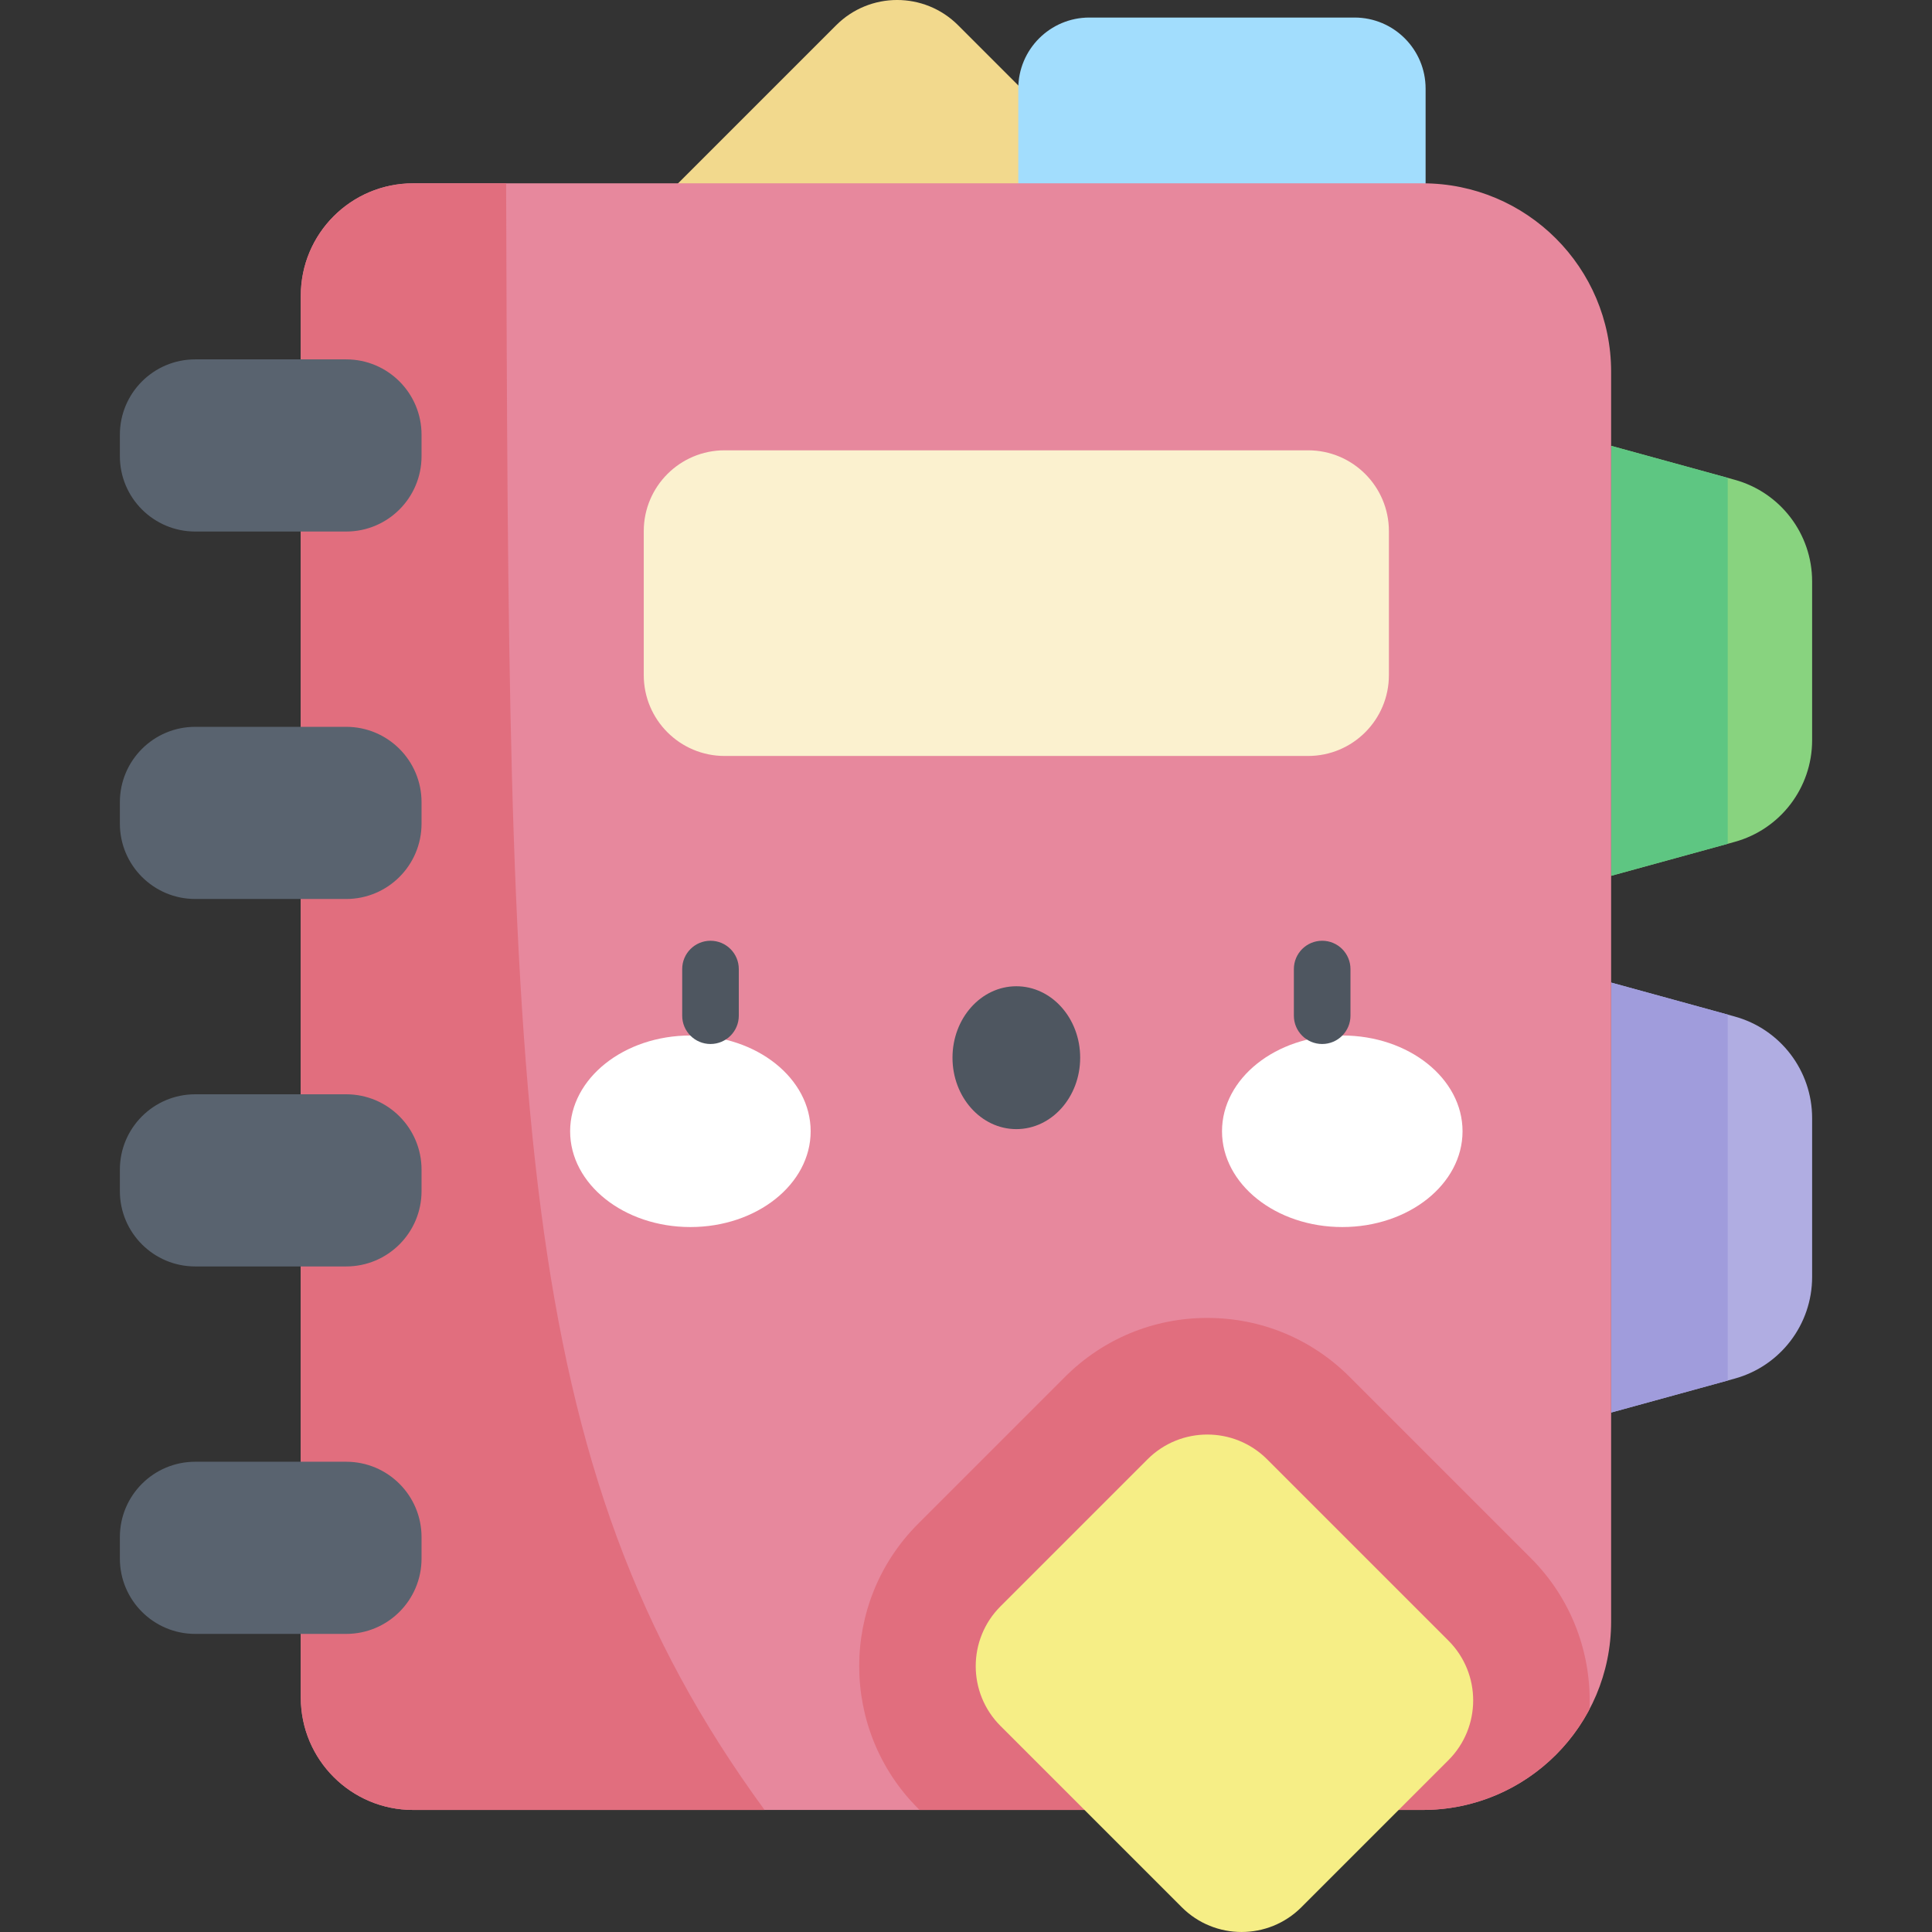 <?xml version="1.0" encoding="UTF-8"?> <svg xmlns="http://www.w3.org/2000/svg" id="Capa_1" height="512" viewBox="0 0 512 512" width="512"><rect x="0" y="0" width="512" height="512" fill="#333333" stroke="none"/> <g> <path d="m459.692 223.113-32.726 8.987v-113.947l32.726 8.986c12.132 3.331 20.54 14.36 20.54 26.941v42.092c0 12.581-8.409 23.609-20.54 26.941z" fill="#88d37f"></path> <path d="m457.871 126.639-30.905-8.486v113.946l30.905-8.486z" fill="#5ec682"></path> <path d="m459.692 365.352-32.726 8.987v-113.947l32.726 8.987c12.132 3.331 20.54 14.36 20.54 26.941v42.092c0 12.58-8.409 23.609-20.54 26.94z" fill="#b0ade2"></path> <path d="m457.871 268.879-30.905-8.487v113.947l30.905-8.487z" fill="#a09cdc"></path> <path d="m172.813 130.292-21.254-21.254c-8.923-8.923-8.923-23.39 0-32.313l70.034-70.034c8.923-8.923 23.39-8.923 32.313 0l21.253 21.253c8.923 8.923 8.923 23.39 0 32.313l-70.034 70.034c-8.922 8.924-23.389 8.924-32.312.001z" fill="#f2d98d"></path> <path d="m358.961 95.238h-70.266c-10.404 0-18.839-8.435-18.839-18.839v-52.91c0-10.404 8.435-18.839 18.839-18.839h70.266c10.404 0 18.839 8.434 18.839 18.839v52.91c0 10.404-8.434 18.839-18.839 18.839z" fill="#a2ddfd"></path> <path d="m377.033 479.656h-267.552c-16.439 0-29.765-13.327-29.765-29.766v-371.541c0-16.439 13.326-29.766 29.765-29.766h267.551c27.577 0 49.933 22.356 49.933 49.933v331.206c.001 27.578-22.355 49.934-49.932 49.934z" fill="#e7889d"></path> <path d="m357.655 364.881c-10.07-10.071-23.461-15.617-37.703-15.617-14.241 0-27.632 5.547-37.702 15.618l-38.96 38.96c-20.79 20.79-20.79 54.617 0 75.407l.408.408h133.335c19.188 0 35.839-10.829 44.199-26.704.624-14.419-4.552-29.045-15.537-40.03z" fill="#e16e7e"></path> <path d="m79.716 78.349v371.541c0 16.439 13.326 29.766 29.766 29.766h93.136c-67.526-92.279-67.703-188.259-68.49-431.072h-24.646c-16.44-.001-29.766 13.326-29.766 29.765z" fill="#e16e7e"></path> <g fill="#59636f"> <path d="m91.745 95.238h-40.009c-11.028 0-19.968 8.94-19.968 19.968v5.688c0 11.028 8.94 19.968 19.968 19.968h40.009c11.028 0 19.968-8.94 19.968-19.968v-5.688c0-11.028-8.94-19.968-19.968-19.968z"></path> <path d="m91.745 192.617h-40.009c-11.028 0-19.968 8.94-19.968 19.968v5.688c0 11.028 8.94 19.968 19.968 19.968h40.009c11.028 0 19.968-8.94 19.968-19.968v-5.688c0-11.028-8.94-19.968-19.968-19.968z"></path> <path d="m91.745 289.997h-40.009c-11.028 0-19.968 8.94-19.968 19.968v5.688c0 11.028 8.94 19.968 19.968 19.968h40.009c11.028 0 19.968-8.94 19.968-19.968v-5.688c0-11.028-8.94-19.968-19.968-19.968z"></path> <path d="m91.745 387.377h-40.009c-11.028 0-19.968 8.94-19.968 19.968v5.688c0 11.028 8.94 19.968 19.968 19.968h40.009c11.028 0 19.968-8.94 19.968-19.968v-5.688c0-11.028-8.94-19.968-19.968-19.968z"></path> </g> <path d="m346.653 119.338h-154.627c-11.831 0-21.422 9.591-21.422 21.422v38.156c0 11.831 9.591 21.422 21.422 21.422h154.626c11.831 0 21.422-9.591 21.422-21.422v-38.156c0-11.831-9.59-21.422-21.421-21.422z" fill="#fbf1cf"></path> <path d="m383.842 466.474-38.96 38.96c-8.754 8.754-22.946 8.754-31.699 0l-48.04-48.04c-8.754-8.754-8.754-22.946 0-31.699l38.96-38.96c8.754-8.754 22.946-8.754 31.699 0l48.04 48.04c8.754 8.754 8.754 22.946 0 31.699z" fill="#f6ee86"></path> <g> <g> <ellipse cx="182.962" cy="299.799" fill="#fff" rx="31.872" ry="25.381"></ellipse> <ellipse cx="355.717" cy="299.799" fill="#fff" rx="31.872" ry="25.381"></ellipse> <ellipse cx="269.34" cy="280.298" fill="#4e5660" rx="16.918" ry="18.931"></ellipse> </g> <g fill="#4e5660"> <path d="m188.29 276.671c-4.143 0-7.5-3.358-7.5-7.5v-12.362c0-4.142 3.357-7.5 7.5-7.5s7.5 3.358 7.5 7.5v12.362c0 4.142-3.357 7.5-7.5 7.5z"></path> <path d="m350.389 276.671c-4.143 0-7.5-3.358-7.5-7.5v-12.362c0-4.142 3.357-7.5 7.5-7.5s7.5 3.358 7.5 7.5v12.362c0 4.142-3.358 7.5-7.5 7.5z"></path> </g> </g> </g> </svg> 